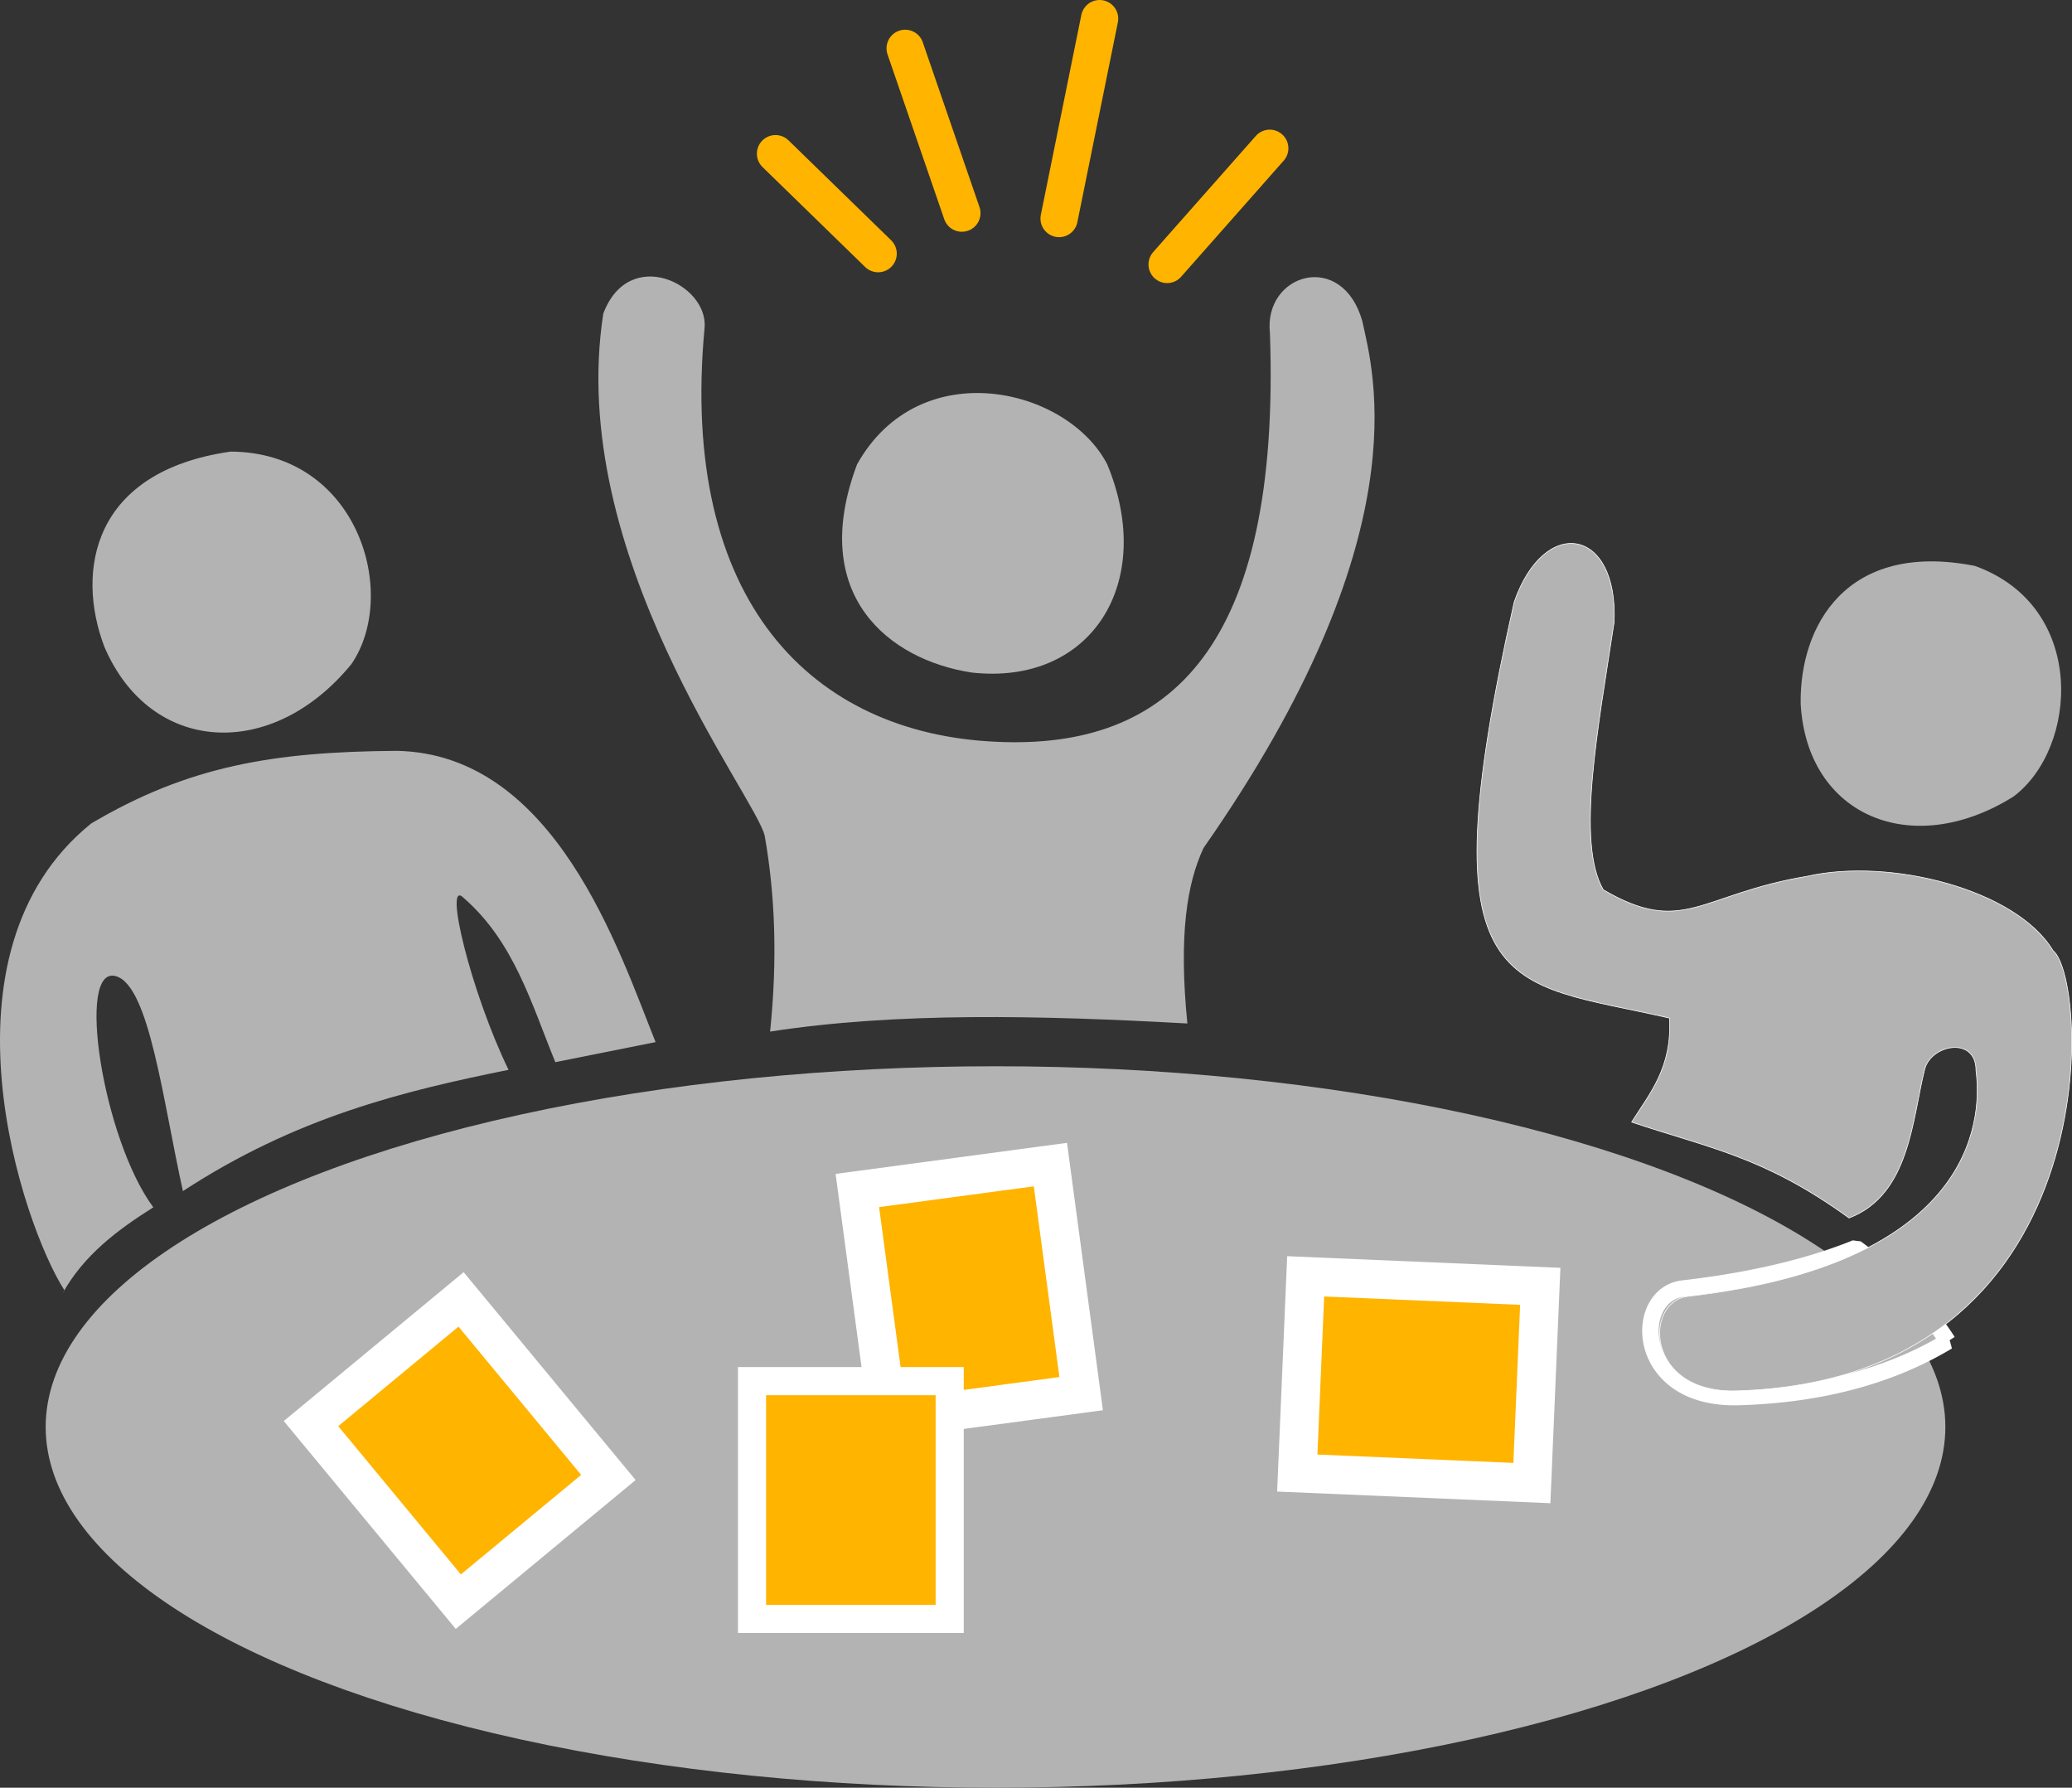<?xml version="1.0" encoding="UTF-8" standalone="no"?>
<!-- Created with Inkscape (http://www.inkscape.org/) -->

<svg
   width="316.906mm"
   height="273.386mm"
   viewBox="0 0 316.906 273.386"
   version="1.1"
   id="svg913"
   inkscape:version="1.1.2 (b8e25be833, 2022-02-05)"
   sodipodi:docname="plateau_jeu.svg"
   xmlns:inkscape="http://www.inkscape.org/namespaces/inkscape"
   xmlns:sodipodi="http://sodipodi.sourceforge.net/DTD/sodipodi-0.dtd"
   xmlns="http://www.w3.org/2000/svg"
   xmlns:svg="http://www.w3.org/2000/svg">
  <rect x="0" y="0" width="316.906" height="273.386" fill="#333333" stroke="none"/>
  <sodipodi:namedview
     id="namedview915"
     pagecolor="#ffffff"
     bordercolor="#666666"
     borderopacity="1.0"
     inkscape:pageshadow="2"
     inkscape:pageopacity="0.0"
     inkscape:pagecheckerboard="0"
     inkscape:document-units="mm"
     showgrid="false"
     inkscape:snap-global="false"
     fit-margin-top="0"
     fit-margin-left="0"
     fit-margin-right="0"
     fit-margin-bottom="0"
     inkscape:zoom="0.64052329"
     inkscape:cx="420.74973"
     inkscape:cy="479.29561"
     inkscape:window-width="1920"
     inkscape:window-height="1017"
     inkscape:window-x="-8"
     inkscape:window-y="-8"
     inkscape:window-maximized="1"
     inkscape:current-layer="layer1" />
  <defs
     id="defs910" />
  <g
     inkscape:label="Layer 1"
     inkscape:groupmode="layer"
     id="layer1"
     transform="translate(28.562,-27.717)">
    <path
       style="opacity:1;fill:#b3b3b3;fill-opacity:1;stroke:#000000;stroke-width:0;stroke-linecap:butt;stroke-linejoin:miter;stroke-miterlimit:4;stroke-dasharray:none;stroke-opacity:1"
       d="M -12.604,126.614 C -17.005,115.01 -14.421,99.788 6.72,96.777 26.225,96.875 32.524,118.568 25.185,129.273 13.051,144.129 -5.552,143.129 -12.604,126.614 Z"
       id="path4065-7"
       sodipodi:nodetypes="cccc" />
    <path
       style="fill:#b3b3b3;fill-opacity:1;stroke:#000000;stroke-width:0;stroke-linecap:butt;stroke-linejoin:miter;stroke-miterlimit:4;stroke-dasharray:none;stroke-opacity:1"
       d="m 89.224,185.47 c 19.394,-2.997 41.342,-2.483 63.82,-1.239 -1.353,-13.527 -0.05,-21.475 2.478,-26.85 33.334,-47.663 25.975,-72.703 24.275,-80.57 -3.094,-10.886 -15.142,-7.269 -14.127,1.856 1.68,48.027 -15.258,63.719 -41.777,62.487 C 95.786,139.948 75.252,119.831 79.204,77.823 79.765,71.154 67.641,65.244 63.709,75.668 c -5.73,36.932 23.255,73.711 24.688,79.855 1.564,8.879 1.986,18.734 0.826,29.948 z"
       id="path1019"
       sodipodi:nodetypes="cccccccccc" />
    <path
       style="fill:#b3b3b3;fill-opacity:1;stroke:#000000;stroke-width:0;stroke-linecap:butt;stroke-linejoin:miter;stroke-miterlimit:4;stroke-dasharray:none;stroke-opacity:1"
       d="m 120.048,130.563 c -12.599,-1.924 -25.071,-11.783 -17.525,-31.838 9.554,-17.068 32.172,-11.779 38.263,0 7.506,18.057 -2.424,33.884 -20.738,31.838 z"
       id="path4065"
       sodipodi:nodetypes="cccc" />
    <path
       style="fill:#b3b3b3;fill-opacity:1;stroke:#000000;stroke-width:0;stroke-linecap:butt;stroke-linejoin:miter;stroke-miterlimit:4;stroke-dasharray:none;stroke-opacity:1"
       d="m 246.844,135.337 c -0.177,-11.911 6.979,-24.934 26.634,-21.084 17.212,6.164 15.839,27.832 5.924,35.27 -15.482,9.715 -31.609,3.012 -32.558,-14.187 z"
       id="path4065-2"
       sodipodi:nodetypes="cccc" />
    <path
       style="fill:#b3b3b3;fill-opacity:1;stroke:#000000;stroke-width:0;stroke-linecap:butt;stroke-linejoin:miter;stroke-miterlimit:4;stroke-dasharray:none;stroke-opacity:1"
       d="m -18.986,225.491 c 3.217,-5.789 8.344,-9.668 13.874,-13.144 -7.71,-10.409 -11.902,-37.17 -5.696,-35.343 5.098,1.501 7.156,19.044 10.223,32.86 C 16.75,198.545 33.032,194.594 49.217,191.317 43.398,179.312 39.214,161.847 42.353,165.029 c 7.715,6.714 10.367,16.19 14.02,25.119 l 15.335,-3.067 C 66.155,173.27 56.389,142.999 32.13,142.539 c -18.925,0.13 -31.881,2.325 -46.734,11.099 -24.572,19.812 -10.543,61.411 -4.089,71.415"
       id="path7717"
       sodipodi:nodetypes="ccscccccccc" />
    <ellipse
       style="opacity:1;fill:#b3b3b3;fill-opacity:1;fill-rule:evenodd;stroke:#00ffff;stroke-width:0;stroke-linecap:round;stroke-linejoin:bevel;stroke-miterlimit:4;stroke-dasharray:none"
       id="path9329"
       cx="123.699"
       cy="245.937"
       rx="145.275"
       ry="55.166" />
    <rect
       style="opacity:1;fill:#ffb400;fill-rule:evenodd;stroke:#ffffff;stroke-width:5.917;stroke-linecap:round;stroke-linejoin:miter;stroke-miterlimit:4;stroke-dasharray:none;fill-opacity:1"
       id="rect9433"
       width="29.793"
       height="35.343"
       x="-141.814"
       y="201.197"
       transform="rotate(-39.606)" />
    <rect
       style="fill:#ffb400;fill-rule:evenodd;stroke:#ffffff;stroke-width:5.917;stroke-linecap:round;stroke-linejoin:miter;stroke-miterlimit:4;stroke-dasharray:none;fill-opacity:1"
       id="rect9433-7"
       width="29.793"
       height="35.343"
       x="73.733"
       y="221.559"
       transform="rotate(-7.649)" />
    <rect
       style="fill:#ffb400;fill-rule:evenodd;stroke:#ffffff;stroke-width:5.917;stroke-linecap:round;stroke-linejoin:miter;stroke-miterlimit:4;stroke-dasharray:none;fill-opacity:1"
       id="rect9433-7-3"
       width="30.11"
       height="35.914"
       x="215.407"
       y="-216.387"
       transform="rotate(92.441)" />
    <path
       id="path9329-3"
       style="fill:#b3b3b3;fill-opacity:1;fill-rule:evenodd;stroke:#ffffff;stroke-width:2.524;stroke-linecap:round;stroke-linejoin:bevel;stroke-miterlimit:4;stroke-dasharray:none"
       d="m 255.284,218.567 c -6.776,2.735 -15.4,4.931 -26.382,6.198 -7.874,0.845 -7.566,17.113 8.53,16.586 13.301,-0.399 23.749,-3.605 31.902,-8.505 a 166.663,63.288 0 0 0 -14.05,-14.279 z" />
    <path
       style="fill:#b3b3b3;fill-opacity:1;stroke:#ffffff;stroke-width:0.1;stroke-linecap:butt;stroke-linejoin:miter;stroke-miterlimit:4;stroke-dasharray:none;stroke-opacity:1"
       d="m 220.994,199.308 c 2.763,-4.397 6.216,-8.31 5.783,-15.903 -25.002,-5.75 -37.521,-2.373 -23.752,-63.613 4.621,-13.339 15.948,-11.392 15.284,3.098 -2.439,16.087 -5.852,33.687 -1.652,40.894 12.28,7.185 14.782,0.668 31.187,-2.065 12.615,-2.853 31.935,1.979 37.59,11.36 5.56,4.411 8.843,65.616 -48.33,67.331 -14.03,0.46 -14.299,-13.721 -7.435,-14.458 45.7,-5.272 44.707,-28.957 43.992,-34.492 0.044,-5.36 -6.889,-4.035 -7.853,-0.21 -1.889,7.496 -2.256,19.188 -11.561,22.722 -13.075,-9.464 -21.504,-10.7 -33.252,-14.664 z"
       id="path4738"
       sodipodi:nodetypes="ccccccccccscc" />
    <rect
       style="opacity:1;fill:#ffb400;fill-opacity:1;fill-rule:evenodd;stroke:#ffffff;stroke-width:4.3;stroke-linecap:round;stroke-linejoin:miter;stroke-miterlimit:4;stroke-dasharray:none;paint-order:fill markers stroke"
       id="rect20306"
       width="30.231"
       height="36.365"
       x="86.458"
       y="238.927" />
    <path
       style="fill:none;stroke:#ffb400;stroke-width:5.7;stroke-linecap:round;stroke-linejoin:miter;stroke-miterlimit:4;stroke-dasharray:none;stroke-opacity:1"
       d="M 105.747,66.505 90.05,51.221"
       id="path20763" />
    <path
       style="fill:none;stroke:#ffb400;stroke-width:5.7;stroke-linecap:round;stroke-linejoin:miter;stroke-miterlimit:4;stroke-dasharray:none;stroke-opacity:1"
       d="M 118.552,60.309 109.878,35.111"
       id="path20765" />
    <path
       style="fill:none;stroke:#ffb400;stroke-width:5.7;stroke-linecap:round;stroke-linejoin:miter;stroke-miterlimit:4;stroke-dasharray:none;stroke-opacity:1"
       d="m 133.423,61.135 6.196,-30.567"
       id="path20767" />
    <path
       style="fill:none;stroke:#ffb400;stroke-width:5.7;stroke-linecap:round;stroke-linejoin:miter;stroke-miterlimit:4;stroke-dasharray:none;stroke-opacity:1"
       d="m 149.946,68.157 15.697,-17.762"
       id="path20769" />
  </g>
</svg>
